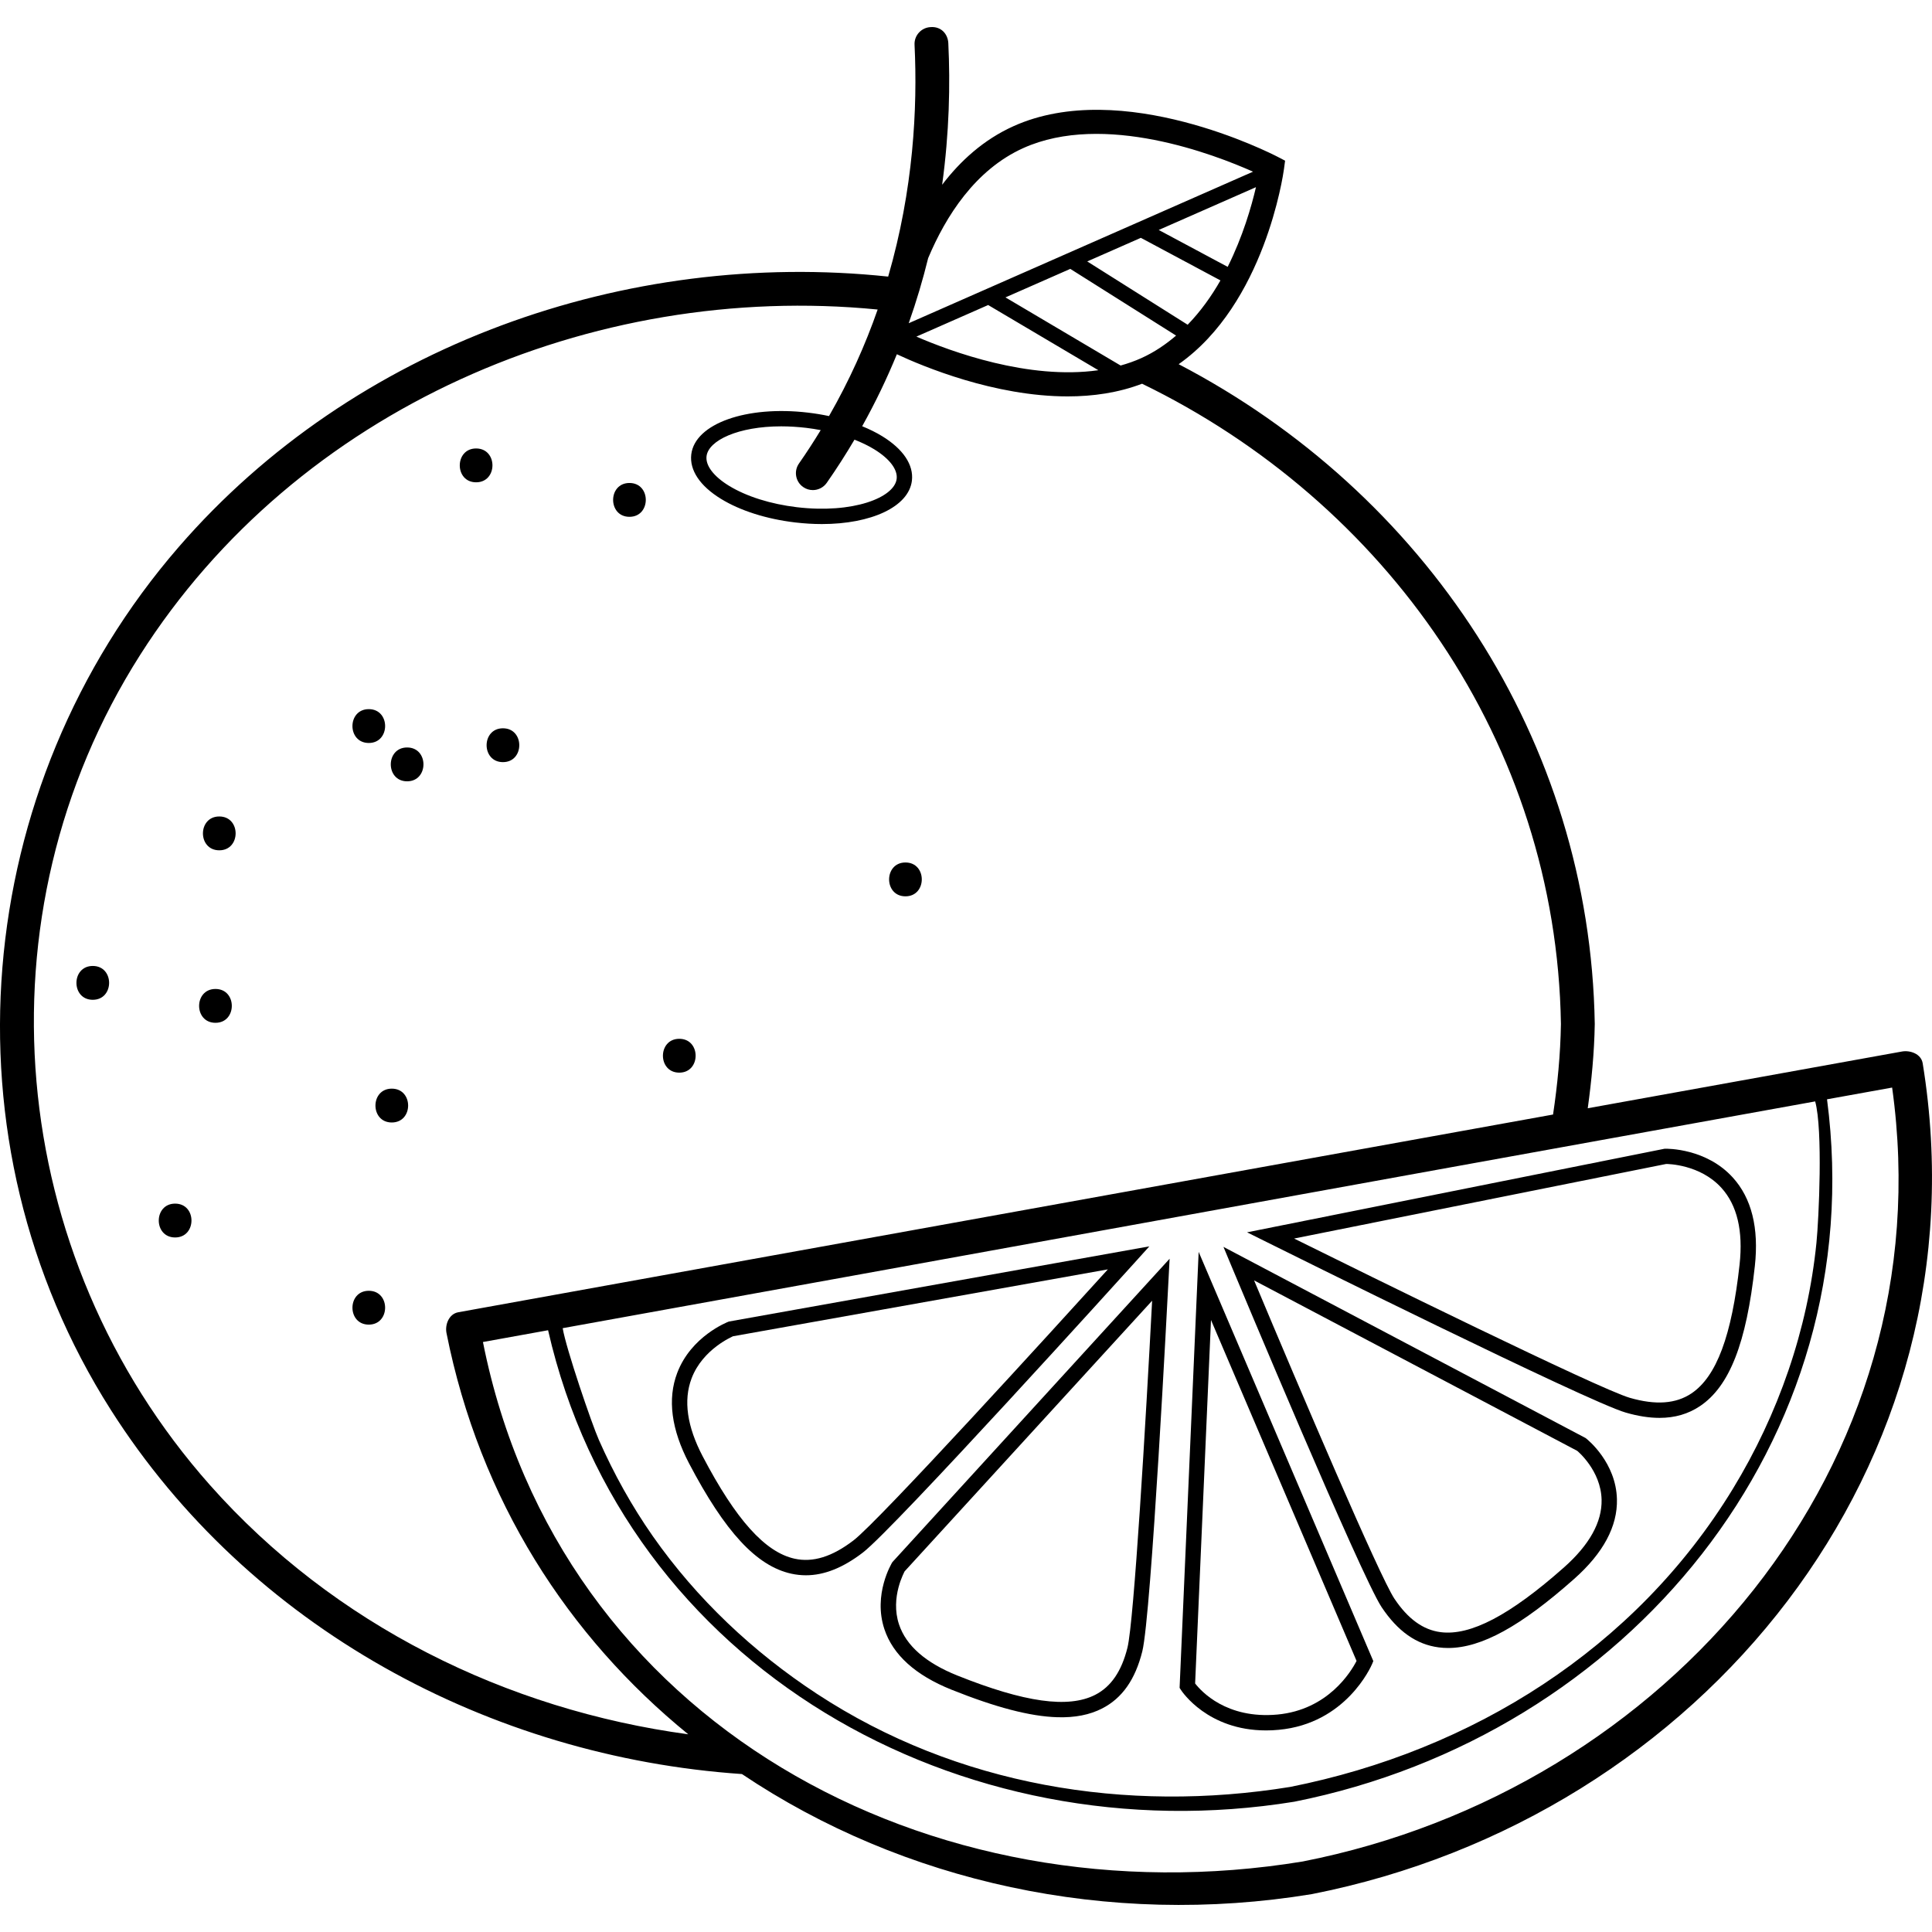 <?xml version="1.0" encoding="iso-8859-1"?>
<!-- Uploaded to: SVG Repo, www.svgrepo.com, Generator: SVG Repo Mixer Tools -->
<svg fill="#000000" height="800px" width="800px" version="1.1" id="Layer_1" xmlns="http://www.w3.org/2000/svg" xmlns:xlink="http://www.w3.org/1999/xlink" 
	 viewBox="0 0 228.394 228.394" xml:space="preserve">
<g>
	<g>
		<g>
			<path d="M227.295,125.704c-0.184-1.132-1.496-1.572-2.46-1.396c-12.379,2.235-24.757,4.471-37.136,6.706
				c0.45-3.272,0.773-6.584,0.828-9.966c-0.546-33.587-20.129-62.835-49.189-77.995c10.156-7.139,12.351-22.363,12.449-23.069
				l0.132-0.988l-0.884-0.46c-0.752-0.388-18.388-9.42-31.24-3.612c-3.516,1.587-6.266,4.094-8.418,6.917
				c0.852-6.184,0.964-11.885,0.73-16.733c-0.052-1.104-0.864-2-2.092-1.904c-1.104,0.052-1.956,0.992-1.9,2.092
				c0.362,7.499-0.136,17.131-3.119,27.402c-30.961-3.272-63.16,8.072-83.869,31.966c-24.62,28.404-28.288,70.144-8.02,102.016
				c16.376,25.749,44.826,41.006,74.603,43.042c19.034,12.775,43.295,18.156,67.369,14.194
				C201.063,214.868,235.019,173.22,227.295,125.704z M214.583,130.204c0.928,3.356,0.432,13.904,0.152,16.704
				c-1.032,10.284-4.508,20.284-9.884,29.1c-11.536,18.92-30.84,30.964-52.328,35.236c-19.364,3.144-39.388-0.14-55.948-11.004
				c-7.548-4.952-14.208-11.224-19.396-18.632c-2.504-3.58-4.608-7.38-6.376-11.372c-0.86-1.944-3.896-10.844-4.284-13.224
				c46.556-8.408,91.24-16.544,137.992-24.988C207.967,131.4,211.128,130.828,214.583,130.204z M126.526,31.786l12.507,7.886
				c-1.227,1.05-2.58,1.973-4.11,2.663c-0.793,0.357-1.612,0.642-2.447,0.876l-13.613-8.054L126.526,31.786z M116.817,36.059
				l13.028,7.707c-8.234,1.174-17.423-2.205-21.514-3.973L116.817,36.059z M140.401,38.389l-11.871-7.484l6.336-2.789l9.411,5.033
				C143.222,35.005,141.938,36.803,140.401,38.389z M145.132,31.548l-8.151-4.362l11.495-5.059
				C147.943,24.417,146.921,27.964,145.132,31.548z M120.964,17.508c9.534-4.301,22.653,0.773,27.164,2.789L107.425,38.21
				c0.918-2.598,1.678-5.169,2.298-7.693C111.802,25.568,115.283,20.069,120.964,17.508z M24.82,175.56
				c-24.1-27.176-27.836-67.344-8.256-98.132c18.518-29.117,53.385-44.156,87.19-40.837c-1.451,4.159-3.336,8.389-5.752,12.596
				c-0.801-0.171-1.628-0.307-2.471-0.407c-7.284-0.864-13.38,1.3-13.812,4.94c-0.22,1.864,1.028,3.732,3.516,5.256
				c2.272,1.396,5.384,2.384,8.756,2.784c1.084,0.128,2.144,0.192,3.164,0.192c5.824,0,10.276-2.032,10.648-5.132
				c0.22-1.864-1.028-3.732-3.516-5.256c-0.709-0.436-1.509-0.827-2.364-1.177c1.586-2.839,2.943-5.684,4.101-8.509
				c3.058,1.429,11.525,4.983,20.191,4.983c2.98,0,5.984-0.424,8.795-1.499c28.761,13.961,48.979,42.359,49.517,75.687
				c-0.059,3.63-0.407,7.196-0.931,10.707c-36.01,6.502-72.019,13.004-108.029,19.509c-7.128,1.288-14.26,2.576-21.388,3.864
				c-1.116,0.2-1.592,1.48-1.396,2.46c3.928,19.757,14.389,35.883,28.58,47.434C59.895,202.116,39.496,192.107,24.82,175.56z
				 M94.948,57.576c0.348,0.244,0.744,0.36,1.144,0.36c0.628,0,1.252-0.3,1.64-0.852c1.184-1.695,2.274-3.4,3.282-5.109
				c0.85,0.336,1.638,0.714,2.33,1.137c1.82,1.116,2.788,2.392,2.656,3.496c-0.264,2.216-5.152,4.136-11.796,3.352
				c-3.112-0.372-5.964-1.272-8.024-2.532c-1.82-1.116-2.788-2.392-2.656-3.496c0.224-1.868,3.748-3.532,8.828-3.532
				c0.94,0,1.932,0.06,2.968,0.18c0.578,0.069,1.144,0.162,1.701,0.267c-0.803,1.319-1.654,2.636-2.569,3.945
				C93.819,55.696,94.039,56.944,94.948,57.576z M154.016,220.056c-44.056,7.248-87.968-16.352-96.924-61.408
				c-0.028,0.05-0.051,0.09-0.07,0.123c0.021-0.037,0.045-0.079,0.07-0.123c2.588-0.468,5.124-0.924,7.7-1.392
				c9.108,39.872,48.76,62.14,88.216,55.736c39.224-7.804,68.288-42.604,62.976-83.036c2.564-0.464,5.132-0.928,7.696-1.388
				C229.919,173.256,197.08,211.588,154.016,220.056z M56.972,158.858c0.007-0.013,0.017-0.029,0.029-0.05
				C56.988,158.829,56.978,158.847,56.972,158.858z"/>
			<path d="M149.664,204.564c0.48,0,0.984-0.02,1.504-0.072c7.948-0.736,10.908-7.48,11.032-7.768l0.148-0.356l-20.648-48.376
				l-2.24,51.252l-0.012,0.288l0.156,0.244C139.74,199.98,142.776,204.564,149.664,204.564z M143.159,156.044l17.208,40.304
				c-0.66,1.288-3.384,5.784-9.364,6.34c-6.02,0.548-9.016-2.764-9.72-3.676L143.159,156.044z"/>
			<path d="M104.547,192.584c1.008,3.048,3.68,5.46,7.944,7.168c5.208,2.084,9.272,3.156,12.5,3.252
				c2.096,0.064,3.836-0.284,5.3-1.036c2.364-1.208,3.916-3.416,4.748-6.752c1.064-4.272,3.012-42.272,3.096-43.888l0.132-2.524
				l-32.776,35.868C105.396,184.828,103.191,188.488,104.547,192.584z M106.94,185.76l29.26-31.996
				c-0.744,14.144-2.144,37.928-2.916,41.016c-0.696,2.796-1.944,4.62-3.812,5.576c-3.176,1.624-8.356,0.9-16.304-2.284
				c-3.732-1.496-6.052-3.528-6.888-6.036C105.199,188.804,106.959,185.76,106.94,185.76z"/>
			<path d="M93.544,186.036c0.576,0.124,1.148,0.188,1.728,0.188c2.168,0,4.388-0.888,6.736-2.688
				c3.704-2.84,30.932-32.948,32.088-34.228l1.776-1.968l-49.708,8.888c-0.184,0.068-4.456,1.732-6.104,6.068
				c-1.176,3.092-0.7,6.692,1.396,10.696C85.711,181.108,89.44,185.132,93.544,186.036z M81.752,162.96
				c1.332-3.536,4.944-4.992,4.9-4.992l44.316-7.908c-6.264,6.904-27.016,29.7-30.064,32.036c-2.528,1.94-4.808,2.644-6.968,2.168
				c-3.488-0.768-6.944-4.612-10.872-12.112C81.219,168.632,80.776,165.544,81.752,162.96z"/>
			<path d="M163.332,189.996c1.908,2.856,4.116,4.412,6.748,4.752c0.364,0.048,0.732,0.072,1.112,0.072
				c3.928,0,8.592-2.568,14.9-8.168c3.436-3.044,5.14-6.216,5.056-9.428c-0.108-4.312-3.42-7.016-3.704-7.224l-42.812-22.6
				l0.972,2.332C146.228,151.224,160.896,186.336,163.332,189.996z M186.451,171.512c0.028,0.02,2.804,2.312,2.884,5.776
				c0.06,2.644-1.436,5.336-4.444,8.004c-6.412,5.68-11.068,8.104-14.58,7.656c-2.08-0.268-3.872-1.564-5.472-3.96
				c-1.76-2.644-11.112-24.56-16.584-37.624L186.451,171.512z"/>
			<path d="M192.18,166.988c1.448,0.42,2.776,0.628,4.004,0.628c1.82,0,3.4-0.464,4.784-1.392c3.488-2.34,5.488-7.448,6.484-16.56
				c0.492-4.496-0.384-8.016-2.608-10.464c-3.132-3.444-7.72-3.42-8.068-3.4l-49.352,9.88l2.376,1.18
				C151.344,147.628,187.691,165.7,192.18,166.988z M196.968,137.6h0.004c0.18,0,4,0.04,6.528,2.824
				c1.86,2.048,2.58,5.092,2.148,9.052c-0.92,8.416-2.728,13.26-5.692,15.248c-1.84,1.232-4.22,1.404-7.276,0.524
				c-3.688-1.064-31.344-14.696-39.696-18.832L196.968,137.6z"/>
			<path d="M25.923,96.52c-2.572,0-2.58,4,0,4C28.495,100.52,28.503,96.52,25.923,96.52z"/>
			<path d="M25.472,116.912c-2.576,0-2.58,4,0,4C28.044,120.912,28.052,116.912,25.472,116.912z"/>
			<path d="M46.315,128.696c-2.572,0-2.576,4,0,4C48.888,132.696,48.896,128.696,46.315,128.696z"/>
			<path d="M48.128,88.364c-2.572,0-2.576,4,0,4C50.7,92.364,50.708,88.364,48.128,88.364z"/>
			<path d="M43.596,87.832c2.572,0,2.58-4,0-4C41.024,83.832,41.019,87.832,43.596,87.832z"/>
			<path d="M74.412,61.096c2.572,0,2.58-4,0-4C71.839,57.096,71.836,61.096,74.412,61.096z"/>
			<path d="M56.284,57.016c2.572,0,2.58-4,0-4C53.711,53.016,53.708,57.016,56.284,57.016z"/>
			<path d="M59.456,90.096c2.572,0,2.58-4,0-4C56.883,86.096,56.88,90.096,59.456,90.096z"/>
			<path d="M80.303,126.804c2.572,0,2.58-4,0-4C77.727,122.804,77.724,126.804,80.303,126.804z"/>
			<path d="M43.596,152.592c-2.572,0-2.576,4,0,4C46.167,156.592,46.175,152.592,43.596,152.592z"/>
			<path d="M10.967,114.192c-2.572,0-2.576,4,0,4C13.539,118.192,13.547,114.192,10.967,114.192z"/>
			<path d="M20.703,142.288c-2.576,0-2.58,4,0,4C23.276,146.288,23.284,142.288,20.703,142.288z"/>
			<path d="M107.039,105.96c2.572,0,2.58-4,0-4C104.467,101.96,104.459,105.96,107.039,105.96z"/>
		</g>
	</g>
</g>
</svg>